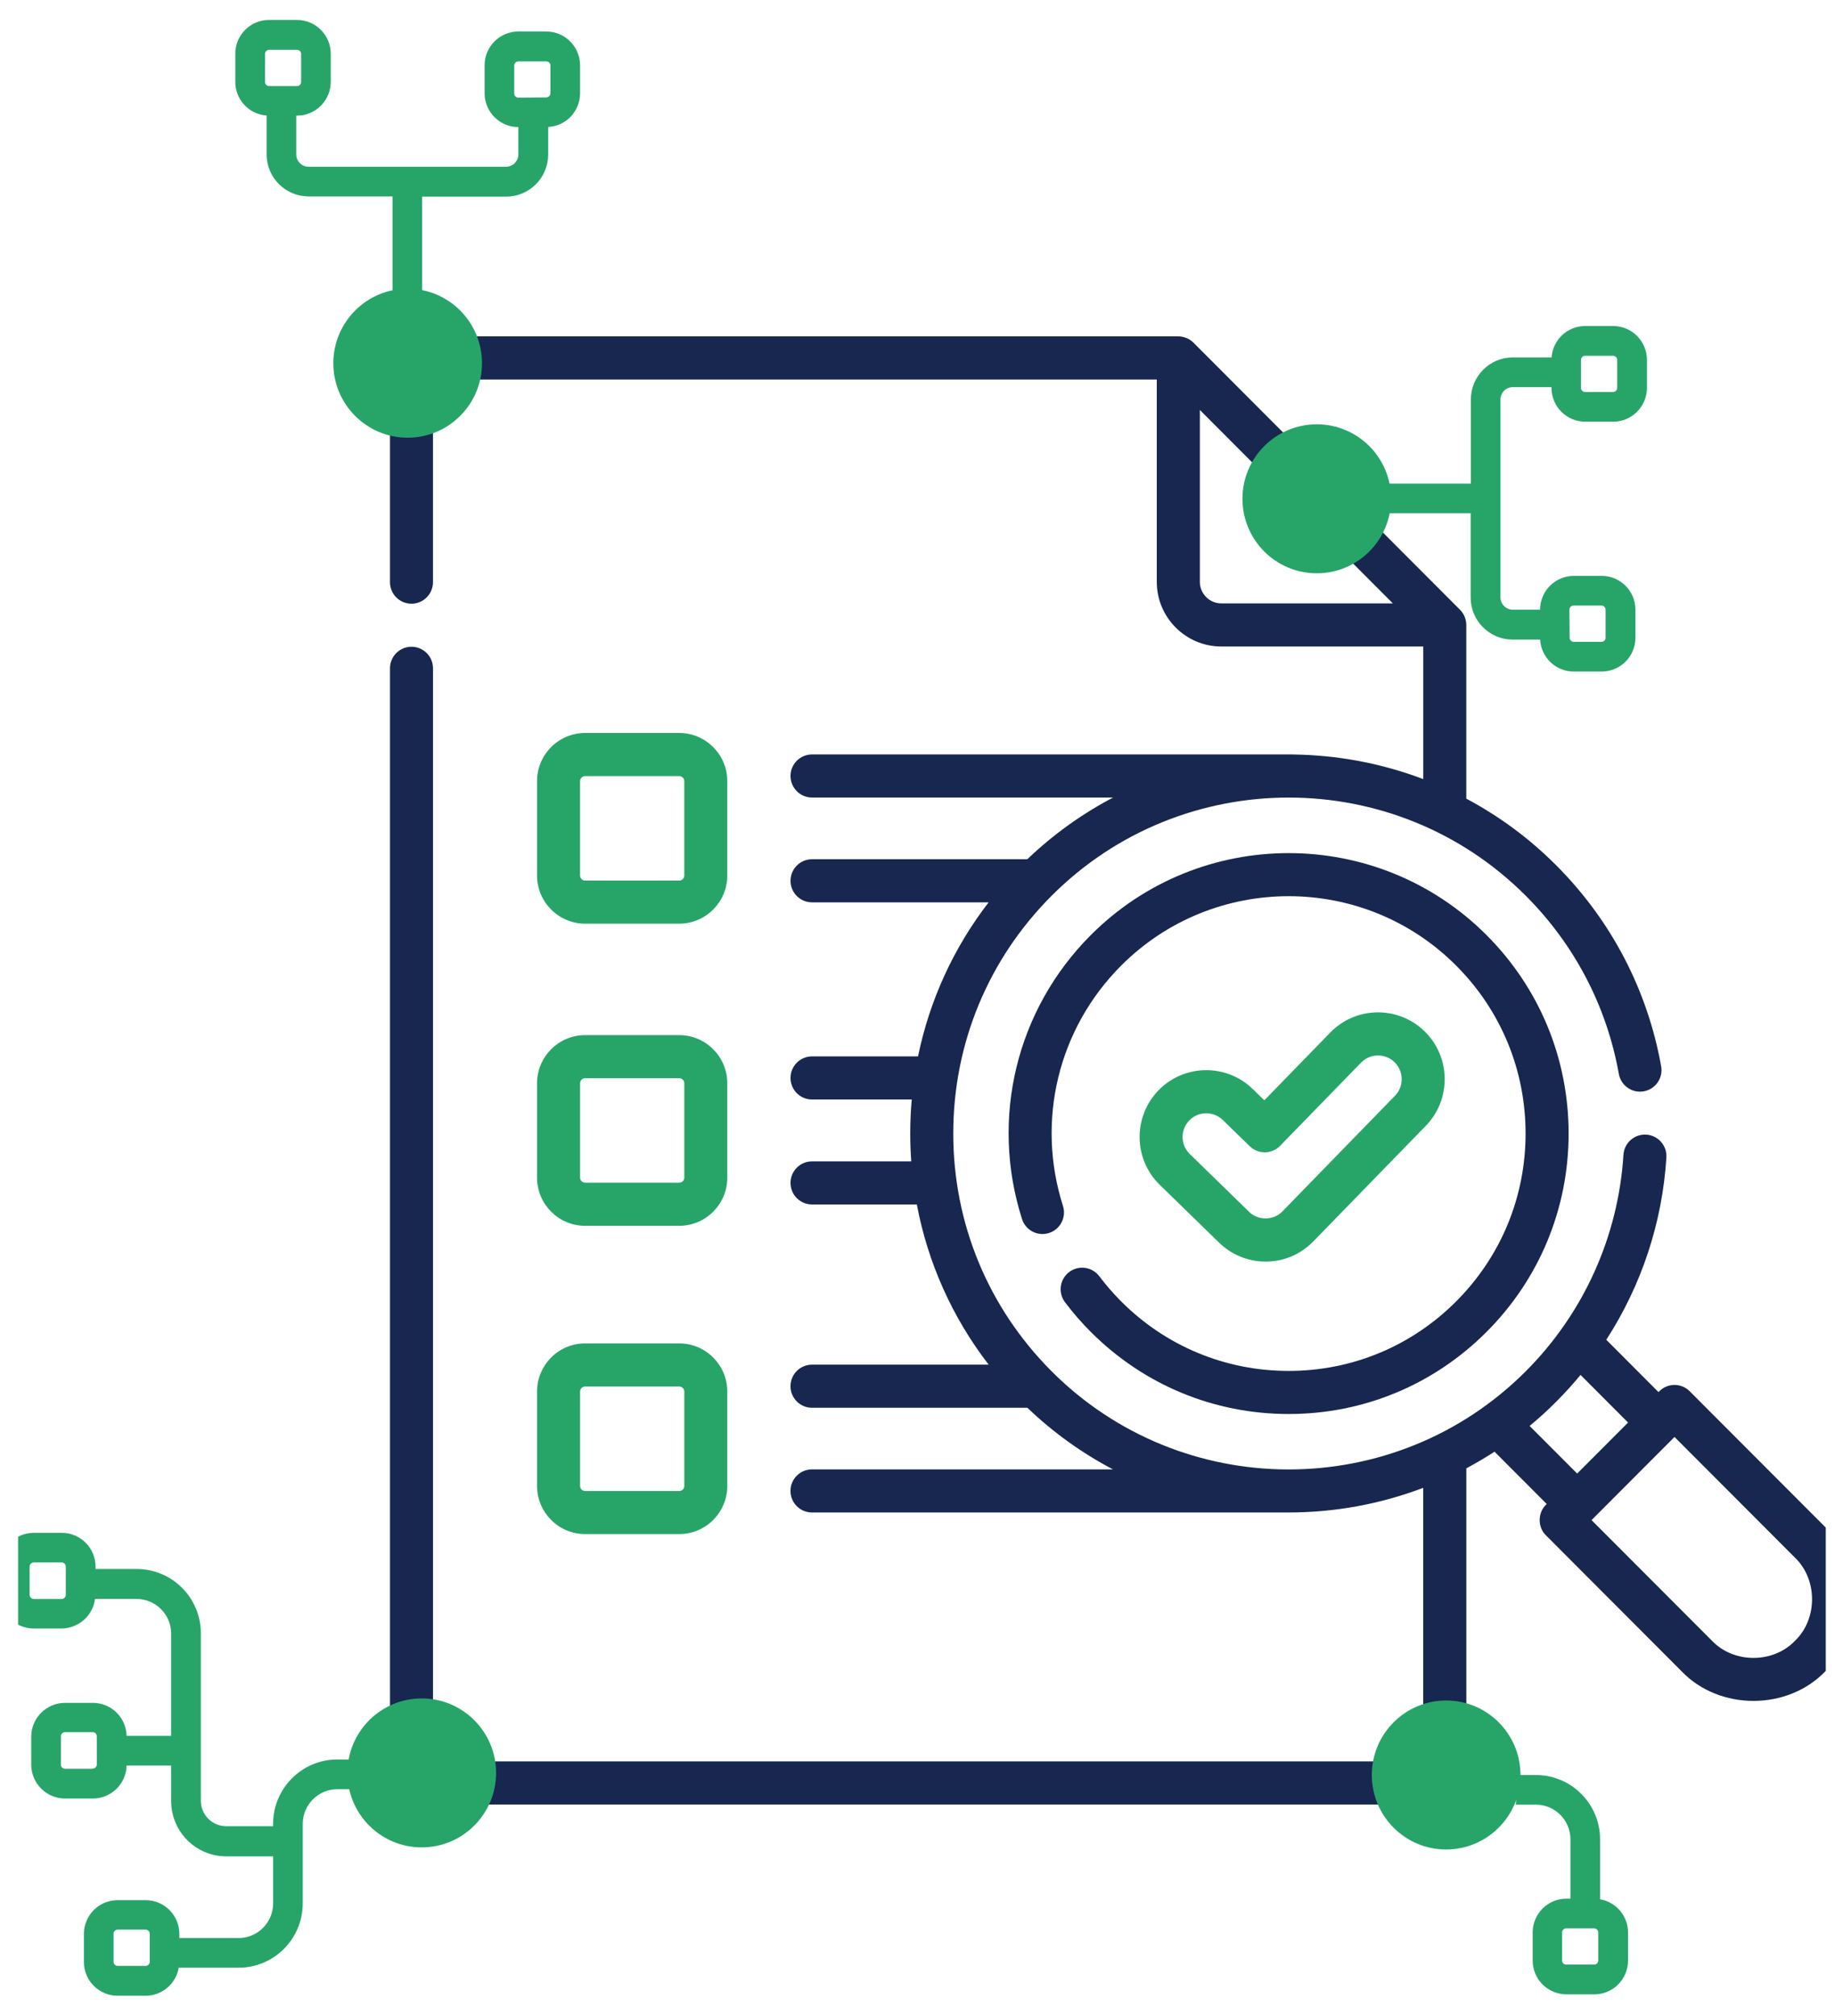 <svg width="92" height="101" viewBox="0 0 92 101" fill="none" xmlns="http://www.w3.org/2000/svg">
<g clip-path="url(#clip0_104_1805)">
<g clip-path="url(#clip1_104_1805)">
<path d="M63.45 63.215C64.359 63.215 65.21 62.856 65.844 62.204L71.484 56.412C72.771 55.09 72.744 52.966 71.424 51.677C70.104 50.387 67.983 50.414 66.696 51.736L63.388 55.133L62.809 54.569C61.487 53.282 59.366 53.311 58.081 54.635C56.796 55.959 56.825 58.084 58.147 59.37L61.12 62.266C61.748 62.877 62.576 63.214 63.451 63.214L63.45 63.215ZM59.626 56.142C60.082 55.672 60.836 55.662 61.304 56.118L62.656 57.434C63.082 57.85 63.764 57.84 64.179 57.414L68.239 53.245C68.695 52.776 69.449 52.766 69.917 53.224C70.387 53.681 70.396 54.437 69.939 54.905L64.299 60.696C63.864 61.162 63.07 61.172 62.622 60.718L59.649 57.823C59.18 57.366 59.169 56.612 59.626 56.142Z" fill="#27A569"/>
<path d="M55.116 63.95C54.757 63.474 54.082 63.378 53.606 63.738C53.13 64.097 53.037 64.773 53.394 65.25C53.787 65.771 54.221 66.271 54.685 66.735C57.336 69.391 60.86 70.852 64.609 70.852C68.358 70.852 71.882 69.391 74.533 66.735C77.184 64.08 78.644 60.551 78.644 56.797C78.644 53.043 77.184 49.513 74.533 46.858C69.06 41.377 60.157 41.377 54.685 46.858C50.954 50.594 49.634 56.045 51.24 61.083C51.421 61.651 52.027 61.964 52.594 61.782C53.161 61.601 53.474 60.993 53.293 60.425C51.934 56.161 53.051 51.547 56.209 48.385C60.841 43.746 68.377 43.746 73.008 48.385C75.252 50.632 76.487 53.62 76.487 56.797C76.487 59.974 75.252 62.961 73.008 65.208C70.765 67.456 67.782 68.693 64.609 68.693C61.436 68.693 58.453 67.456 56.209 65.208C55.816 64.814 55.448 64.39 55.116 63.95Z" fill="#17274F"/>
<path d="M91.517 76.523L84.715 69.712C84.295 69.29 83.612 69.29 83.191 69.712L83.149 69.753L80.532 67.132C82.292 64.415 83.341 61.275 83.546 57.999C83.584 57.404 83.132 56.891 82.538 56.853C81.944 56.817 81.432 57.268 81.394 57.863C81.136 61.953 79.399 65.804 76.502 68.705C73.228 71.985 68.928 73.626 64.627 73.63C64.621 73.63 64.616 73.63 64.61 73.63H64.525C60.247 73.609 55.975 71.968 52.719 68.706C49.543 65.526 47.793 61.297 47.793 56.798C47.793 52.299 49.543 48.069 52.719 44.889C59.276 38.322 69.945 38.322 76.502 44.889C78.943 47.334 80.556 50.42 81.162 53.811C81.267 54.398 81.828 54.788 82.413 54.683C83 54.579 83.389 54.017 83.284 53.43C82.599 49.603 80.781 46.122 78.026 43.362C76.662 41.995 75.138 40.88 73.514 40.018V31.316C73.514 31.032 73.399 30.753 73.198 30.552L59.838 17.172C59.637 16.971 59.36 16.857 59.075 16.855H22.787C21.003 16.855 19.552 18.308 19.552 20.094V29.17C19.552 29.766 20.035 30.25 20.63 30.25C21.225 30.25 21.708 29.766 21.708 29.17V20.094C21.708 19.499 22.192 19.015 22.786 19.015H57.997V29.155C57.997 30.942 59.449 32.394 61.232 32.394H71.358V39.039C69.254 38.241 67.036 37.831 64.815 37.806C64.805 37.805 64.793 37.803 64.783 37.803H40.712C40.116 37.803 39.634 38.286 39.634 38.882C39.634 39.478 40.116 39.962 40.712 39.962H55.807C54.269 40.768 52.819 41.799 51.506 43.054H40.712C40.116 43.054 39.634 43.538 39.634 44.134C39.634 44.73 40.116 45.214 40.712 45.214H49.566C47.806 47.497 46.603 50.126 46.027 52.933H40.712C40.116 52.933 39.634 53.417 39.634 54.013C39.634 54.609 40.116 55.093 40.712 55.093H45.712C45.662 55.655 45.636 56.223 45.636 56.794C45.636 57.263 45.653 57.73 45.687 58.193H40.712C40.116 58.193 39.634 58.676 39.634 59.272C39.634 59.869 40.116 60.352 40.712 60.352H45.967C46.517 63.274 47.743 66.013 49.568 68.379H40.711C40.115 68.379 39.633 68.863 39.633 69.459C39.633 70.055 40.115 70.539 40.711 70.539H51.509C52.819 71.793 54.267 72.822 55.802 73.627H40.709C40.114 73.627 39.632 74.11 39.632 74.706C39.632 75.302 40.114 75.786 40.709 75.786H64.607C66.896 75.786 69.186 75.374 71.355 74.551V87.18C71.355 87.775 70.871 88.259 70.277 88.259H22.787C22.193 88.259 21.709 87.775 21.709 87.18V33.486C21.709 32.89 21.226 32.407 20.631 32.407C20.036 32.407 19.553 32.89 19.553 33.486V87.18C19.553 88.965 21.005 90.419 22.788 90.419H70.281C72.064 90.419 73.516 88.966 73.516 87.18V73.574C73.997 73.318 74.469 73.04 74.931 72.74L77.548 75.361C77.095 75.757 77.071 76.512 77.507 76.93L84.308 83.742C86.205 85.724 89.62 85.722 91.518 83.742C93.496 81.842 93.496 78.422 91.518 76.522L91.517 76.523ZM61.233 30.235C60.639 30.235 60.156 29.75 60.156 29.155V20.542L69.834 30.235H61.233ZM76.69 71.449C77.15 71.069 77.597 70.664 78.026 70.232C78.454 69.804 78.859 69.357 79.242 68.893L81.625 71.28L79.073 73.836L76.69 71.451V71.449ZM89.994 82.216C88.899 83.359 86.929 83.359 85.834 82.216L79.794 76.168L83.954 72.002L89.994 78.05C91.135 79.147 91.135 81.12 89.994 82.216Z" fill="#17274F"/>
<path d="M29.336 46.282H34.053C35.383 46.282 36.464 45.199 36.464 43.867V39.143C36.464 37.811 35.383 36.727 34.053 36.727H29.336C28.006 36.727 26.925 37.811 26.925 39.143V43.867C26.925 45.199 28.008 46.282 29.336 46.282ZM29.081 39.144C29.081 39.003 29.196 38.888 29.336 38.888H34.053C34.194 38.888 34.308 39.003 34.308 39.144V43.868C34.308 44.009 34.194 44.124 34.053 44.124H29.336C29.196 44.124 29.081 44.009 29.081 43.868V39.144Z" fill="#27A569"/>
<path d="M26.925 59.007C26.925 60.339 28.006 61.422 29.336 61.422H34.053C35.383 61.422 36.464 60.339 36.464 59.007V54.282C36.464 52.95 35.383 51.867 34.053 51.867H29.336C28.006 51.867 26.925 52.95 26.925 54.282V59.007ZM29.082 54.282C29.082 54.141 29.197 54.026 29.337 54.026H34.054C34.195 54.026 34.309 54.141 34.309 54.282V59.007C34.309 59.147 34.195 59.262 34.054 59.262H29.337C29.197 59.262 29.082 59.147 29.082 59.007V54.282Z" fill="#27A569"/>
<path d="M26.925 74.454C26.925 75.786 28.006 76.869 29.336 76.869H34.053C35.383 76.869 36.464 75.786 36.464 74.454V69.73C36.464 68.397 35.383 67.314 34.053 67.314H29.336C28.006 67.314 26.925 68.397 26.925 69.73V74.454ZM29.082 69.73C29.082 69.589 29.197 69.474 29.337 69.474H34.054C34.195 69.474 34.309 69.589 34.309 69.73V74.454C34.309 74.595 34.195 74.71 34.054 74.71H29.337C29.197 74.71 29.082 74.595 29.082 74.454V69.73Z" fill="#27A569"/>
<path d="M20.439 21.932C18.381 21.932 16.712 20.261 16.712 18.2C16.712 16.139 18.381 14.467 20.439 14.467C22.497 14.467 24.165 16.139 24.165 18.2C24.164 20.261 22.495 21.931 20.439 21.932Z" fill="#27A569"/>
<path d="M21.145 92.568C19.087 92.568 17.419 90.896 17.419 88.835C17.419 86.774 19.087 85.103 21.145 85.103C23.203 85.103 24.872 86.774 24.872 88.835C24.87 90.896 23.202 92.567 21.145 92.568Z" fill="#27A569"/>
<path d="M11.797 2.705V4.112C11.801 4.996 12.486 5.728 13.367 5.789V7.733C13.367 8.896 14.306 9.84 15.469 9.842H19.679V14.924H21.162V9.853H25.37C26.535 9.857 27.481 8.912 27.484 7.746C27.484 7.742 27.484 7.737 27.484 7.734V6.363C28.38 6.316 29.082 5.574 29.082 4.676V3.27C29.08 2.335 28.323 1.579 27.39 1.578H25.988C25.055 1.579 24.299 2.335 24.296 3.27V4.676C24.298 5.61 25.055 6.367 25.988 6.368V7.734C25.989 8.075 25.713 8.353 25.372 8.356H25.37H15.469C15.128 8.355 14.852 8.076 14.853 7.734V5.794H14.894C15.825 5.792 16.58 5.036 16.583 4.103V2.696C16.583 1.76 15.827 1.001 14.893 1H13.491C12.557 0.999 11.797 1.756 11.796 2.692C11.796 2.696 11.796 2.701 11.796 2.704L11.797 2.705ZM25.988 4.894C25.874 4.894 25.782 4.801 25.782 4.687V3.281C25.782 3.168 25.873 3.077 25.986 3.077H25.988H27.39C27.502 3.076 27.595 3.166 27.596 3.279V3.281V4.675C27.596 4.789 27.503 4.881 27.39 4.881L25.988 4.894ZM14.894 2.495C15.008 2.497 15.099 2.59 15.098 2.704V4.106C15.099 4.22 15.008 4.313 14.894 4.314H13.492C13.377 4.313 13.286 4.22 13.286 4.106V2.704C13.286 2.589 13.378 2.497 13.492 2.495H14.894Z" fill="#27A569"/>
<path d="M23.593 88.246C23.592 87.31 22.835 86.553 21.901 86.551H20.499C19.599 86.554 18.86 87.263 18.817 88.163H16.911C15.136 88.164 13.695 89.606 13.693 91.384V91.507H11.343C10.641 91.507 10.07 90.937 10.07 90.232V81.839C10.069 80.06 8.63 78.619 6.855 78.618H4.791V78.493C4.785 77.557 4.026 76.803 3.092 76.806H1.69C0.757 76.808 0.001 77.565 -0.002 78.501V79.905C-0.001 80.84 0.756 81.598 1.69 81.6H3.092C3.257 81.598 3.421 81.57 3.578 81.521C4.215 81.328 4.678 80.779 4.764 80.119H6.848C7.804 80.12 8.579 80.897 8.581 81.855V86.977H6.347C6.325 86.059 5.576 85.327 4.66 85.326H3.259C2.326 85.327 1.57 86.083 1.566 87.017V88.424C1.569 89.358 2.325 90.115 3.259 90.119H4.66C5.577 90.116 6.325 89.383 6.347 88.465H8.581V90.249C8.582 91.778 9.818 93.015 11.344 93.017H13.694V95.374C13.694 96.332 12.919 97.109 11.962 97.109H8.992V96.903C8.991 95.968 8.234 95.211 7.3 95.211H5.898C4.964 95.211 4.208 95.969 4.206 96.903V98.309C4.207 99.245 4.964 100.001 5.898 100.001H7.3C8.121 100.001 8.822 99.407 8.961 98.597H11.96C13.737 98.596 15.177 97.153 15.178 95.374V91.389C15.18 90.431 15.955 89.654 16.911 89.653H18.809C18.809 89.769 18.822 89.885 18.845 90C19.01 90.786 19.701 91.348 20.502 91.348H21.898C22.832 91.347 23.588 90.588 23.59 89.653V88.247H23.592L23.593 88.246ZM3.093 80.12H1.691C1.576 80.119 1.485 80.025 1.485 79.912V78.495C1.485 78.381 1.578 78.289 1.691 78.289H3.093C3.207 78.289 3.299 78.381 3.299 78.495V79.899C3.306 80.014 3.218 80.113 3.103 80.12C3.1 80.12 3.096 80.12 3.093 80.12ZM4.66 88.629H3.259C3.145 88.629 3.053 88.536 3.053 88.422V87C3.053 86.886 3.145 86.794 3.259 86.794H4.66C4.77 86.801 4.854 86.891 4.854 87V88.404C4.857 88.516 4.772 88.61 4.66 88.616V88.629ZM5.899 98.505C5.786 98.505 5.693 98.413 5.693 98.299V96.895C5.693 96.781 5.786 96.689 5.899 96.689H7.301C7.415 96.689 7.507 96.781 7.507 96.895V98.299C7.507 98.413 7.415 98.505 7.301 98.505H5.899ZM21.899 89.859H20.497C20.383 89.858 20.292 89.766 20.291 89.653V88.247C20.291 88.133 20.383 88.04 20.497 88.04H21.899C22.014 88.04 22.106 88.133 22.107 88.247V89.653C22.106 89.768 22.013 89.859 21.899 89.859Z" fill="#27A569"/>
<path d="M72.504 92.673C70.446 92.673 68.778 91.001 68.778 88.94C68.778 86.879 70.446 85.207 72.504 85.207C74.562 85.207 76.231 86.879 76.231 88.94C76.23 91.001 74.561 92.671 72.504 92.673Z" fill="#27A569"/>
<path d="M76.011 90.061C76.011 90.185 76.006 90.307 75.998 90.427H77.004C77.96 90.427 78.736 91.204 78.736 92.163V95.137H78.53C77.597 95.138 76.842 95.897 76.842 96.832V98.236C76.842 99.172 77.598 99.929 78.53 99.931H79.935C80.868 99.93 81.624 99.172 81.624 98.236V96.832C81.624 96.009 81.031 95.307 80.222 95.169V92.164C80.22 90.385 78.78 88.942 77.004 88.941H75.883C75.966 89.308 76.011 89.685 76.011 90.063V90.061ZM79.924 96.625C80.038 96.625 80.13 96.717 80.13 96.831V98.235C80.13 98.349 80.038 98.441 79.924 98.441H78.523C78.409 98.441 78.317 98.349 78.317 98.235V96.831C78.317 96.717 78.409 96.625 78.523 96.625H79.924Z" fill="#27A569"/>
<path d="M69.745 24.993C69.745 27.055 68.077 28.726 66.019 28.726C63.961 28.726 62.292 27.055 62.292 24.993C62.292 22.932 63.961 21.261 66.019 21.261C68.077 21.262 69.744 22.933 69.745 24.993Z" fill="#27A569"/>
<path d="M80.87 16.337H79.465C78.582 16.34 77.852 17.027 77.791 17.909H75.85C74.689 17.909 73.746 18.85 73.744 20.014V24.231H68.671V25.717H73.733V29.932C73.729 31.098 74.672 32.046 75.837 32.049C75.841 32.049 75.846 32.049 75.849 32.049H77.217C77.265 32.946 78.005 33.65 78.902 33.65H80.306C81.239 33.647 81.994 32.889 81.995 31.954V30.55C81.994 29.616 81.239 28.859 80.306 28.855H78.902C77.969 28.858 77.214 29.616 77.213 30.55H75.849C75.508 30.551 75.23 30.275 75.228 29.934V29.932V20.014C75.229 19.673 75.507 19.397 75.849 19.398H77.786V19.438C77.788 20.372 78.543 21.128 79.474 21.13H80.879C81.812 21.13 82.569 20.373 82.571 19.438V18.034C82.572 17.099 81.816 16.338 80.882 16.337C80.877 16.337 80.873 16.337 80.87 16.337ZM78.685 30.55C78.685 30.436 78.777 30.344 78.891 30.344H80.295C80.407 30.344 80.498 30.435 80.498 30.548V30.55V31.954C80.499 32.067 80.409 32.16 80.297 32.161H80.295H78.903C78.789 32.161 78.697 32.068 78.697 31.954L78.685 30.55ZM81.079 19.438C81.078 19.552 80.984 19.643 80.871 19.642H79.471C79.357 19.643 79.264 19.552 79.263 19.438V18.034C79.264 17.919 79.357 17.828 79.471 17.828H80.871C80.986 17.828 81.078 17.92 81.079 18.034V19.438Z" fill="#27A569"/>
</g>
</g>
<defs>
<clipPath id="clip0_104_1805">
<rect width="90.63" height="100" fill="white" transform="translate(0.907 0.69)"/>
</clipPath>
<clipPath id="clip1_104_1805">
<rect width="93" height="99" fill="white" transform="translate(0 1)"/>
</clipPath>
</defs>
</svg>
